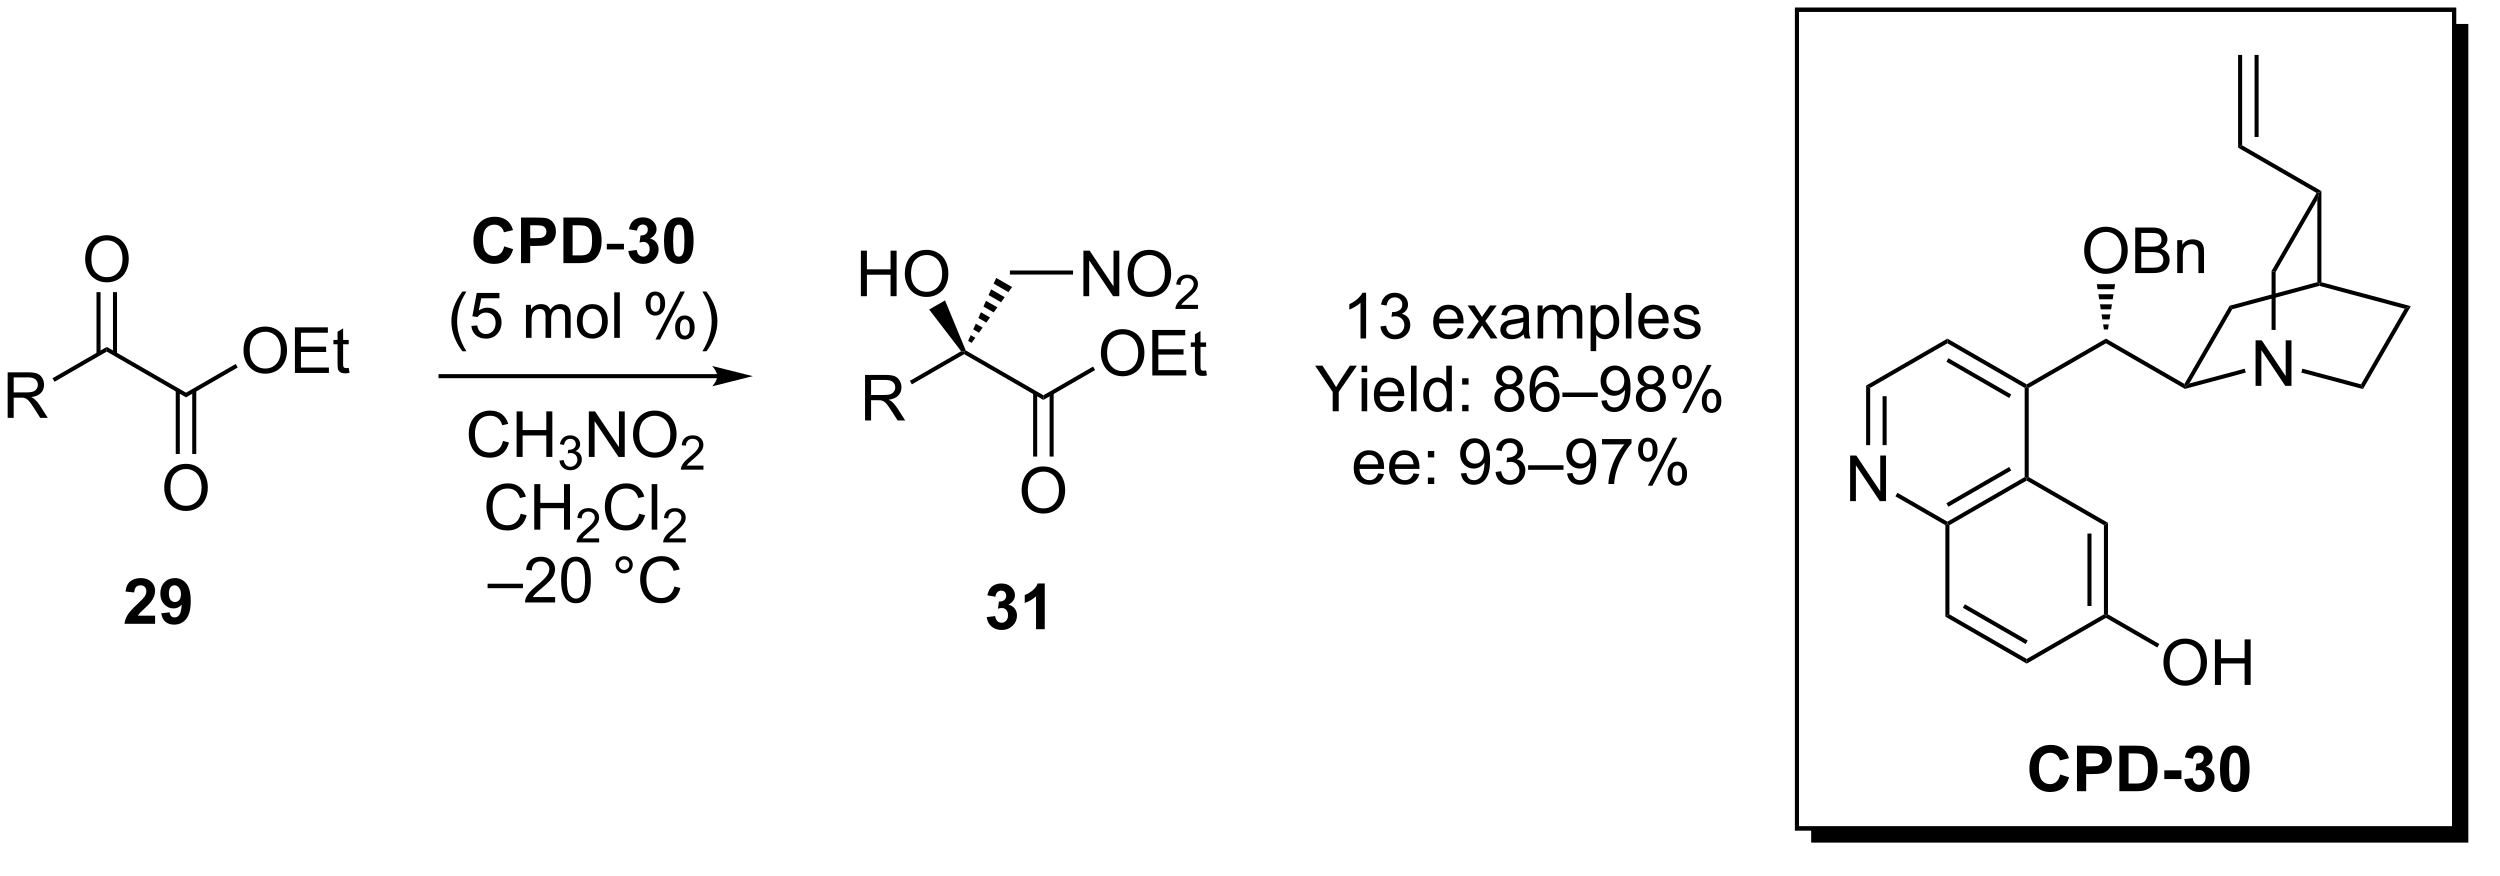 <?xml version="1.0" encoding="UTF-8"?>
<!DOCTYPE svg PUBLIC '-//W3C//DTD SVG 1.0//EN'
          'http://www.w3.org/TR/2001/REC-SVG-20010904/DTD/svg10.dtd'>
<svg stroke-dasharray="none" shape-rendering="auto" xmlns="http://www.w3.org/2000/svg" font-family="'Dialog'" text-rendering="auto" width="431" fill-opacity="1" color-interpolation="auto" color-rendering="auto" preserveAspectRatio="xMidYMid meet" font-size="12px" viewBox="0 0 431 151" fill="black" xmlns:xlink="http://www.w3.org/1999/xlink" stroke="black" image-rendering="auto" stroke-miterlimit="10" stroke-linecap="square" stroke-linejoin="miter" font-style="normal" stroke-width="1" height="151" stroke-dashoffset="0" font-weight="normal" stroke-opacity="1"
><!--Generated by the Batik Graphics2D SVG Generator--><defs id="genericDefs"
  /><g
  ><defs id="defs1"
    ><clipPath clipPathUnits="userSpaceOnUse" id="clipPath1"
      ><path d="M1.281 1.018 L324.095 1.018 L324.095 113.551 L1.281 113.551 L1.281 1.018 Z"
      /></clipPath
      ><clipPath clipPathUnits="userSpaceOnUse" id="clipPath2"
      ><path d="M23.198 8.261 L23.198 117.129 L336.944 117.129 L336.944 8.261 Z"
      /></clipPath
      ><clipPath clipPathUnits="userSpaceOnUse" id="clipPath3"
      ><path d="M23.198 8.261 L23.198 116.693 L336.064 116.693 L336.064 8.261 Z"
      /></clipPath
    ></defs
    ><g transform="scale(1.333,1.333) translate(-1.281,-1.018) matrix(1.029,0,0,1.029,-22.58,-7.479)"
    ><path d="M33.894 40.858 Q33.894 39.431 34.659 38.626 Q35.425 37.819 36.636 37.819 Q37.427 37.819 38.063 38.199 Q38.701 38.576 39.034 39.253 Q39.37 39.931 39.37 40.79 Q39.37 41.662 39.019 42.35 Q38.667 43.037 38.021 43.391 Q37.378 43.746 36.63 43.746 Q35.823 43.746 35.185 43.355 Q34.55 42.962 34.222 42.287 Q33.894 41.61 33.894 40.858 ZM34.675 40.868 Q34.675 41.904 35.23 42.501 Q35.787 43.094 36.628 43.094 Q37.482 43.094 38.034 42.493 Q38.589 41.891 38.589 40.787 Q38.589 40.087 38.352 39.566 Q38.115 39.045 37.659 38.759 Q37.206 38.469 36.638 38.469 Q35.834 38.469 35.253 39.024 Q34.675 39.576 34.675 40.868 Z" stroke="none" clip-path="url(#clipPath3)"
    /></g
    ><g transform="matrix(1.371,0,0,1.371,-31.815,-11.33)"
    ><path d="M35.34 45.002 L35.34 52.779 L35.85 52.779 L35.85 45.002 ZM37.411 45.002 L37.411 52.779 L37.921 52.779 L37.921 45.002 Z" stroke="none" clip-path="url(#clipPath3)"
    /></g
    ><g transform="matrix(1.371,0,0,1.371,-31.815,-11.33)"
    ><path d="M36.63 52.475 L36.63 51.886 L46.596 57.641 L46.596 58.23 Z" stroke="none" clip-path="url(#clipPath3)"
    /></g
    ><g transform="matrix(1.371,0,0,1.371,-31.815,-11.33)"
    ><path d="M43.859 69.63 Q43.859 68.203 44.625 67.399 Q45.39 66.591 46.601 66.591 Q47.393 66.591 48.028 66.972 Q48.666 67.349 49 68.026 Q49.336 68.703 49.336 69.563 Q49.336 70.435 48.984 71.123 Q48.633 71.81 47.987 72.164 Q47.343 72.518 46.596 72.518 Q45.789 72.518 45.151 72.128 Q44.515 71.734 44.187 71.06 Q43.859 70.383 43.859 69.63 ZM44.64 69.641 Q44.64 70.677 45.195 71.274 Q45.752 71.867 46.593 71.867 Q47.448 71.867 48 71.266 Q48.554 70.664 48.554 69.56 Q48.554 68.859 48.317 68.339 Q48.08 67.818 47.625 67.531 Q47.172 67.242 46.604 67.242 Q45.799 67.242 45.218 67.797 Q44.64 68.349 44.64 69.641 Z" stroke="none" clip-path="url(#clipPath3)"
    /></g
    ><g transform="matrix(1.371,0,0,1.371,-31.815,-11.33)"
    ><path d="M45.305 57.337 L45.305 65.351 L45.815 65.351 L45.815 57.337 ZM47.377 57.337 L47.377 65.351 L47.887 65.351 L47.887 57.337 Z" stroke="none" clip-path="url(#clipPath3)"
    /></g
    ><g transform="matrix(1.371,0,0,1.371,-31.815,-11.33)"
    ><path d="M53.825 52.367 Q53.825 50.94 54.59 50.135 Q55.356 49.328 56.567 49.328 Q57.358 49.328 57.994 49.708 Q58.632 50.085 58.965 50.763 Q59.301 51.44 59.301 52.299 Q59.301 53.171 58.95 53.859 Q58.598 54.546 57.952 54.901 Q57.309 55.255 56.562 55.255 Q55.754 55.255 55.116 54.864 Q54.481 54.471 54.153 53.796 Q53.825 53.119 53.825 52.367 ZM54.606 52.377 Q54.606 53.413 55.161 54.01 Q55.718 54.604 56.559 54.604 Q57.413 54.604 57.965 54.002 Q58.52 53.401 58.52 52.296 Q58.52 51.596 58.283 51.075 Q58.046 50.554 57.59 50.268 Q57.137 49.979 56.569 49.979 Q55.765 49.979 55.184 50.533 Q54.606 51.085 54.606 52.377 ZM60.292 55.156 L60.292 49.429 L64.433 49.429 L64.433 50.104 L61.05 50.104 L61.05 51.859 L64.219 51.859 L64.219 52.531 L61.05 52.531 L61.05 54.479 L64.566 54.479 L64.566 55.156 L60.292 55.156 ZM67.058 54.526 L67.159 55.148 Q66.862 55.21 66.628 55.21 Q66.245 55.21 66.034 55.091 Q65.823 54.968 65.737 54.77 Q65.651 54.572 65.651 53.94 L65.651 51.554 L65.136 51.554 L65.136 51.007 L65.651 51.007 L65.651 49.979 L66.352 49.557 L66.352 51.007 L67.058 51.007 L67.058 51.554 L66.352 51.554 L66.352 53.979 Q66.352 54.281 66.388 54.367 Q66.425 54.453 66.508 54.505 Q66.594 54.554 66.75 54.554 Q66.868 54.554 67.058 54.526 Z" stroke="none" clip-path="url(#clipPath3)"
    /></g
    ><g transform="matrix(1.371,0,0,1.371,-31.815,-11.33)"
    ><path d="M46.596 58.23 L46.596 57.641 L52.844 54.033 L53.099 54.475 Z" stroke="none" clip-path="url(#clipPath3)"
    /></g
    ><g transform="matrix(1.371,0,0,1.371,-31.815,-11.33)"
    ><path d="M24.17 60.81 L24.17 55.084 L26.709 55.084 Q27.475 55.084 27.873 55.237 Q28.272 55.391 28.509 55.782 Q28.748 56.172 28.748 56.646 Q28.748 57.256 28.352 57.675 Q27.959 58.092 27.134 58.203 Q27.436 58.349 27.592 58.49 Q27.923 58.795 28.22 59.25 L29.217 60.81 L28.264 60.81 L27.506 59.618 Q27.173 59.102 26.957 58.828 Q26.743 58.555 26.574 58.446 Q26.404 58.336 26.227 58.295 Q26.1 58.266 25.805 58.266 L24.928 58.266 L24.928 60.81 L24.17 60.81 ZM24.928 57.61 L26.555 57.61 Q27.076 57.61 27.368 57.503 Q27.662 57.396 27.813 57.159 Q27.967 56.922 27.967 56.646 Q27.967 56.24 27.67 55.98 Q27.376 55.717 26.74 55.717 L24.928 55.717 L24.928 57.61 Z" stroke="none" clip-path="url(#clipPath3)"
    /></g
    ><g transform="matrix(1.371,0,0,1.371,-31.815,-11.33)"
    ><path d="M36.63 51.886 L36.63 52.475 L30.061 56.269 L29.806 55.827 Z" stroke="none" clip-path="url(#clipPath3)"
    /></g
    ><g transform="matrix(1.371,0,0,1.371,-31.815,-11.33)"
    ><path d="M113.407 55.311 L78.605 55.311 L78.35 55.311 L78.35 55.821 L78.605 55.821 L113.407 55.821 L113.662 55.821 L113.662 55.311 L113.407 55.311 ZM117.871 55.566 L112.769 54.29 C112.769 54.29 113.407 55.008 113.407 55.566 C113.407 56.124 112.769 56.841 112.769 56.841 Z" stroke="none" clip-path="url(#clipPath3)"
    /></g
    ><g transform="matrix(1.371,0,0,1.371,-31.815,-11.33)"
    ><path d="M42.708 85.687 L42.708 86.708 L38.862 86.708 Q38.925 86.13 39.237 85.612 Q39.55 85.094 40.471 84.239 Q41.214 83.547 41.38 83.302 Q41.607 82.961 41.607 82.63 Q41.607 82.263 41.409 82.065 Q41.214 81.867 40.865 81.867 Q40.521 81.867 40.318 82.075 Q40.115 82.281 40.083 82.763 L38.99 82.653 Q39.089 81.747 39.604 81.354 Q40.12 80.958 40.893 80.958 Q41.74 80.958 42.224 81.416 Q42.708 81.872 42.708 82.552 Q42.708 82.937 42.57 83.289 Q42.432 83.638 42.13 84.021 Q41.932 84.273 41.411 84.75 Q40.893 85.226 40.753 85.383 Q40.615 85.539 40.529 85.687 L42.708 85.687 ZM43.475 85.383 L44.538 85.265 Q44.577 85.591 44.741 85.747 Q44.905 85.903 45.173 85.903 Q45.514 85.903 45.751 85.591 Q45.991 85.278 46.056 84.294 Q45.642 84.773 45.022 84.773 Q44.345 84.773 43.855 84.252 Q43.366 83.731 43.366 82.896 Q43.366 82.023 43.882 81.492 Q44.4 80.958 45.202 80.958 Q46.072 80.958 46.629 81.633 Q47.189 82.305 47.189 83.849 Q47.189 85.419 46.605 86.114 Q46.025 86.81 45.093 86.81 Q44.421 86.81 44.007 86.453 Q43.593 86.094 43.475 85.383 ZM45.96 82.984 Q45.96 82.453 45.715 82.161 Q45.47 81.867 45.15 81.867 Q44.845 81.867 44.645 82.109 Q44.444 82.349 44.444 82.896 Q44.444 83.45 44.663 83.711 Q44.882 83.969 45.21 83.969 Q45.525 83.969 45.741 83.719 Q45.96 83.469 45.96 82.984 Z" stroke="none" clip-path="url(#clipPath3)"
    /></g
    ><g transform="matrix(1.371,0,0,1.371,-31.815,-11.33)"
    ><path d="M86.609 39.242 L87.729 39.599 Q87.471 40.536 86.872 40.992 Q86.273 41.448 85.351 41.448 Q84.21 41.448 83.476 40.669 Q82.742 39.888 82.742 38.536 Q82.742 37.106 83.479 36.315 Q84.218 35.523 85.421 35.523 Q86.471 35.523 87.127 36.145 Q87.518 36.513 87.713 37.2 L86.57 37.474 Q86.468 37.028 86.145 36.77 Q85.822 36.513 85.361 36.513 Q84.726 36.513 84.328 36.971 Q83.932 37.427 83.932 38.45 Q83.932 39.536 84.322 39.997 Q84.713 40.458 85.338 40.458 Q85.799 40.458 86.13 40.166 Q86.463 39.872 86.609 39.242 ZM88.722 41.349 L88.722 35.622 L90.576 35.622 Q91.631 35.622 91.951 35.708 Q92.443 35.836 92.774 36.268 Q93.108 36.7 93.108 37.383 Q93.108 37.911 92.915 38.27 Q92.725 38.63 92.43 38.836 Q92.136 39.039 91.832 39.106 Q91.417 39.187 90.631 39.187 L89.878 39.187 L89.878 41.349 L88.722 41.349 ZM89.878 36.591 L89.878 38.216 L90.511 38.216 Q91.193 38.216 91.423 38.127 Q91.654 38.036 91.785 37.846 Q91.917 37.653 91.917 37.398 Q91.917 37.086 91.733 36.883 Q91.55 36.679 91.269 36.63 Q91.061 36.591 90.436 36.591 L89.878 36.591 ZM94.053 35.622 L96.167 35.622 Q96.881 35.622 97.256 35.731 Q97.761 35.88 98.121 36.26 Q98.48 36.638 98.667 37.187 Q98.855 37.734 98.855 38.539 Q98.855 39.247 98.678 39.758 Q98.464 40.383 98.066 40.77 Q97.764 41.062 97.253 41.226 Q96.871 41.349 96.23 41.349 L94.053 41.349 L94.053 35.622 ZM95.209 36.591 L95.209 40.383 L96.074 40.383 Q96.558 40.383 96.772 40.328 Q97.053 40.258 97.238 40.091 Q97.425 39.922 97.542 39.539 Q97.66 39.153 97.66 38.489 Q97.66 37.825 97.542 37.471 Q97.425 37.114 97.214 36.916 Q97.003 36.716 96.678 36.645 Q96.436 36.591 95.73 36.591 L95.209 36.591 Z" stroke="none" clip-path="url(#clipPath3)"
    /></g
    ><g transform="matrix(1.371,0,0,1.371,-31.815,-11.33)"
    ><path d="M99.507 39.63 L99.507 38.922 L101.666 38.922 L101.666 39.63 L99.507 39.63 Z" stroke="none" clip-path="url(#clipPath3)"
    /></g
    ><g transform="matrix(1.371,0,0,1.371,-31.815,-11.33)"
    ><path d="M102.218 39.828 L103.281 39.7 Q103.33 40.106 103.552 40.323 Q103.775 40.536 104.093 40.536 Q104.432 40.536 104.663 40.278 Q104.898 40.02 104.898 39.583 Q104.898 39.169 104.674 38.927 Q104.453 38.684 104.132 38.684 Q103.921 38.684 103.627 38.765 L103.749 37.872 Q104.195 37.883 104.429 37.679 Q104.663 37.474 104.663 37.133 Q104.663 36.843 104.492 36.672 Q104.32 36.5 104.033 36.5 Q103.752 36.5 103.552 36.695 Q103.354 36.89 103.312 37.265 L102.299 37.093 Q102.406 36.575 102.617 36.265 Q102.83 35.953 103.21 35.776 Q103.593 35.599 104.064 35.599 Q104.874 35.599 105.361 36.114 Q105.765 36.536 105.765 37.067 Q105.765 37.82 104.939 38.27 Q105.432 38.375 105.726 38.742 Q106.023 39.109 106.023 39.63 Q106.023 40.383 105.471 40.916 Q104.921 41.448 104.101 41.448 Q103.322 41.448 102.809 41 Q102.299 40.552 102.218 39.828 ZM108.561 35.599 Q109.394 35.599 109.863 36.192 Q110.42 36.895 110.42 38.523 Q110.42 40.148 109.858 40.859 Q109.394 41.448 108.561 41.448 Q107.725 41.448 107.212 40.804 Q106.701 40.161 106.701 38.513 Q106.701 36.895 107.264 36.184 Q107.73 35.599 108.561 35.599 ZM108.561 36.508 Q108.363 36.508 108.207 36.635 Q108.05 36.763 107.964 37.091 Q107.85 37.515 107.85 38.523 Q107.85 39.531 107.951 39.908 Q108.053 40.286 108.207 40.411 Q108.363 40.536 108.561 40.536 Q108.761 40.536 108.917 40.408 Q109.074 40.281 109.16 39.953 Q109.272 39.531 109.272 38.523 Q109.272 37.515 109.17 37.14 Q109.068 36.763 108.915 36.635 Q108.761 36.508 108.561 36.508 Z" stroke="none" clip-path="url(#clipPath3)"
    /></g
    ><g transform="matrix(1.371,0,0,1.371,-31.815,-11.33)"
    ><path d="M81.353 52.434 Q80.77 51.699 80.366 50.715 Q79.965 49.728 79.965 48.673 Q79.965 47.743 80.267 46.892 Q80.619 45.905 81.353 44.923 L81.856 44.923 Q81.384 45.736 81.231 46.084 Q80.994 46.624 80.856 47.209 Q80.689 47.939 80.689 48.678 Q80.689 50.556 81.856 52.434 L81.353 52.434 ZM82.478 49.249 L83.215 49.186 Q83.298 49.725 83.595 49.996 Q83.895 50.267 84.317 50.267 Q84.824 50.267 85.176 49.884 Q85.528 49.501 85.528 48.868 Q85.528 48.267 85.189 47.92 Q84.853 47.572 84.306 47.572 Q83.965 47.572 83.692 47.728 Q83.418 47.881 83.262 48.126 L82.603 48.04 L83.158 45.1 L86.004 45.1 L86.004 45.772 L83.72 45.772 L83.41 47.311 Q83.926 46.952 84.494 46.952 Q85.244 46.952 85.759 47.473 Q86.275 47.991 86.275 48.806 Q86.275 49.584 85.822 50.15 Q85.27 50.848 84.317 50.848 Q83.535 50.848 83.04 50.41 Q82.548 49.97 82.478 49.249 ZM89.345 50.749 L89.345 46.6 L89.973 46.6 L89.973 47.181 Q90.168 46.876 90.491 46.691 Q90.817 46.506 91.231 46.506 Q91.692 46.506 91.986 46.699 Q92.283 46.889 92.403 47.233 Q92.895 46.506 93.684 46.506 Q94.301 46.506 94.632 46.848 Q94.965 47.189 94.965 47.9 L94.965 50.749 L94.267 50.749 L94.267 48.134 Q94.267 47.712 94.197 47.527 Q94.129 47.342 93.949 47.23 Q93.77 47.116 93.528 47.116 Q93.09 47.116 92.801 47.407 Q92.512 47.697 92.512 48.337 L92.512 50.749 L91.809 50.749 L91.809 48.053 Q91.809 47.584 91.637 47.35 Q91.465 47.116 91.074 47.116 Q90.778 47.116 90.525 47.272 Q90.275 47.428 90.16 47.73 Q90.048 48.03 90.048 48.595 L90.048 50.749 L89.345 50.749 ZM95.746 48.673 Q95.746 47.522 96.387 46.967 Q96.923 46.506 97.692 46.506 Q98.548 46.506 99.09 47.066 Q99.634 47.626 99.634 48.616 Q99.634 49.415 99.392 49.876 Q99.153 50.334 98.694 50.59 Q98.236 50.842 97.692 50.842 Q96.822 50.842 96.283 50.285 Q95.746 49.725 95.746 48.673 ZM96.47 48.673 Q96.47 49.47 96.817 49.868 Q97.165 50.264 97.692 50.264 Q98.215 50.264 98.561 49.866 Q98.91 49.467 98.91 48.65 Q98.91 47.881 98.561 47.486 Q98.212 47.087 97.692 47.087 Q97.165 47.087 96.817 47.483 Q96.47 47.876 96.47 48.673 ZM100.443 50.749 L100.443 45.022 L101.146 45.022 L101.146 50.749 L100.443 50.749 ZM104.396 46.397 Q104.396 45.782 104.703 45.353 Q105.013 44.923 105.599 44.923 Q106.138 44.923 106.49 45.309 Q106.844 45.694 106.844 46.439 Q106.844 47.165 106.487 47.559 Q106.13 47.952 105.607 47.952 Q105.086 47.952 104.74 47.566 Q104.396 47.178 104.396 46.397 ZM105.617 45.407 Q105.357 45.407 105.182 45.634 Q105.008 45.861 105.008 46.467 Q105.008 47.017 105.182 47.243 Q105.359 47.467 105.617 47.467 Q105.883 47.467 106.057 47.241 Q106.232 47.014 106.232 46.413 Q106.232 45.858 106.055 45.634 Q105.88 45.407 105.617 45.407 ZM105.623 50.959 L108.755 44.923 L109.326 44.923 L106.203 50.959 L105.623 50.959 ZM108.099 49.405 Q108.099 48.788 108.406 48.361 Q108.716 47.931 109.305 47.931 Q109.844 47.931 110.198 48.316 Q110.552 48.702 110.552 49.447 Q110.552 50.173 110.193 50.566 Q109.836 50.959 109.31 50.959 Q108.789 50.959 108.443 50.572 Q108.099 50.181 108.099 49.405 ZM109.326 48.415 Q109.06 48.415 108.885 48.642 Q108.711 48.868 108.711 49.475 Q108.711 50.022 108.885 50.249 Q109.063 50.475 109.32 50.475 Q109.591 50.475 109.763 50.249 Q109.938 50.022 109.938 49.42 Q109.938 48.866 109.76 48.642 Q109.586 48.415 109.326 48.415 ZM112.033 52.434 L111.528 52.434 Q112.697 50.556 112.697 48.678 Q112.697 47.944 112.528 47.22 Q112.395 46.634 112.158 46.095 Q112.004 45.743 111.528 44.923 L112.033 44.923 Q112.767 45.905 113.119 46.892 Q113.418 47.743 113.418 48.673 Q113.418 49.728 113.014 50.715 Q112.611 51.699 112.033 52.434 Z" stroke="none" clip-path="url(#clipPath3)"
    /></g
    ><g transform="matrix(1.371,0,0,1.371,-31.815,-11.33)"
    ><path d="M86.453 63.713 L87.21 63.903 Q86.974 64.838 86.354 65.33 Q85.734 65.82 84.841 65.82 Q83.914 65.82 83.333 65.442 Q82.755 65.065 82.45 64.351 Q82.148 63.635 82.148 62.815 Q82.148 61.919 82.489 61.255 Q82.833 60.588 83.463 60.242 Q84.093 59.895 84.851 59.895 Q85.71 59.895 86.296 60.333 Q86.882 60.77 87.114 61.565 L86.367 61.739 Q86.169 61.114 85.789 60.83 Q85.411 60.544 84.835 60.544 Q84.177 60.544 83.731 60.861 Q83.289 61.177 83.109 61.711 Q82.929 62.244 82.929 62.809 Q82.929 63.541 83.143 64.085 Q83.356 64.63 83.804 64.901 Q84.255 65.169 84.778 65.169 Q85.414 65.169 85.854 64.802 Q86.296 64.434 86.453 63.713 ZM88.168 65.721 L88.168 59.994 L88.925 59.994 L88.925 62.346 L91.902 62.346 L91.902 59.994 L92.66 59.994 L92.66 65.721 L91.902 65.721 L91.902 63.02 L88.925 63.02 L88.925 65.721 L88.168 65.721 Z" stroke="none" clip-path="url(#clipPath3)"
    /></g
    ><g transform="matrix(1.371,0,0,1.371,-31.815,-11.33)"
    ><path d="M93.556 66.186 L94.084 66.116 Q94.175 66.565 94.392 66.762 Q94.611 66.96 94.925 66.96 Q95.296 66.96 95.552 66.702 Q95.81 66.444 95.81 66.063 Q95.81 65.7 95.572 65.465 Q95.335 65.229 94.968 65.229 Q94.82 65.229 94.597 65.288 L94.656 64.825 Q94.709 64.831 94.74 64.831 Q95.078 64.831 95.347 64.655 Q95.617 64.479 95.617 64.112 Q95.617 63.823 95.419 63.633 Q95.224 63.442 94.914 63.442 Q94.605 63.442 94.4 63.635 Q94.195 63.829 94.136 64.215 L93.609 64.122 Q93.707 63.59 94.048 63.299 Q94.392 63.008 94.902 63.008 Q95.254 63.008 95.548 63.159 Q95.845 63.309 96.002 63.571 Q96.158 63.831 96.158 64.124 Q96.158 64.403 96.007 64.631 Q95.859 64.86 95.566 64.995 Q95.947 65.083 96.158 65.36 Q96.369 65.635 96.369 66.051 Q96.369 66.614 95.959 67.006 Q95.548 67.397 94.921 67.397 Q94.357 67.397 93.982 67.061 Q93.609 66.723 93.556 66.186 Z" stroke="none" clip-path="url(#clipPath3)"
    /></g
    ><g transform="matrix(1.371,0,0,1.371,-31.815,-11.33)"
    ><path d="M97.251 65.721 L97.251 59.994 L98.029 59.994 L101.037 64.489 L101.037 59.994 L101.764 59.994 L101.764 65.721 L100.985 65.721 L97.977 61.221 L97.977 65.721 L97.251 65.721 ZM102.807 62.932 Q102.807 61.505 103.572 60.7 Q104.338 59.893 105.549 59.893 Q106.34 59.893 106.976 60.273 Q107.614 60.651 107.947 61.328 Q108.283 62.005 108.283 62.864 Q108.283 63.736 107.932 64.424 Q107.58 65.112 106.934 65.466 Q106.291 65.82 105.543 65.82 Q104.736 65.82 104.098 65.429 Q103.463 65.036 103.135 64.362 Q102.807 63.684 102.807 62.932 ZM103.588 62.942 Q103.588 63.979 104.142 64.575 Q104.7 65.169 105.541 65.169 Q106.395 65.169 106.947 64.567 Q107.502 63.966 107.502 62.861 Q107.502 62.161 107.265 61.64 Q107.028 61.119 106.572 60.833 Q106.119 60.544 105.551 60.544 Q104.747 60.544 104.166 61.099 Q103.588 61.651 103.588 62.942 Z" stroke="none" clip-path="url(#clipPath3)"
    /></g
    ><g transform="matrix(1.371,0,0,1.371,-31.815,-11.33)"
    ><path d="M111.663 66.813 L111.663 67.321 L108.823 67.321 Q108.817 67.129 108.885 66.954 Q108.993 66.665 109.231 66.383 Q109.471 66.102 109.922 65.733 Q110.622 65.159 110.868 64.823 Q111.114 64.487 111.114 64.188 Q111.114 63.876 110.889 63.661 Q110.667 63.444 110.305 63.444 Q109.924 63.444 109.696 63.672 Q109.467 63.901 109.465 64.305 L108.922 64.251 Q108.979 63.643 109.342 63.327 Q109.706 63.008 110.317 63.008 Q110.936 63.008 111.296 63.352 Q111.657 63.694 111.657 64.2 Q111.657 64.458 111.551 64.708 Q111.446 64.956 111.2 65.231 Q110.956 65.506 110.387 65.987 Q109.913 66.385 109.778 66.528 Q109.643 66.671 109.555 66.813 L111.663 66.813 Z" stroke="none" clip-path="url(#clipPath3)"
    /></g
    ><g transform="matrix(1.371,0,0,1.371,-31.815,-11.33)"
    ><path d="M88.675 72.863 L89.433 73.053 Q89.196 73.988 88.576 74.48 Q87.957 74.97 87.063 74.97 Q86.136 74.97 85.556 74.592 Q84.978 74.215 84.673 73.501 Q84.371 72.785 84.371 71.965 Q84.371 71.069 84.712 70.405 Q85.056 69.738 85.686 69.392 Q86.316 69.045 87.074 69.045 Q87.933 69.045 88.519 69.483 Q89.105 69.92 89.337 70.715 L88.59 70.889 Q88.392 70.264 88.011 69.98 Q87.634 69.694 87.058 69.694 Q86.399 69.694 85.954 70.011 Q85.511 70.327 85.332 70.861 Q85.152 71.394 85.152 71.959 Q85.152 72.691 85.365 73.236 Q85.579 73.78 86.027 74.051 Q86.478 74.319 87.001 74.319 Q87.636 74.319 88.076 73.952 Q88.519 73.584 88.675 72.863 ZM90.39 74.871 L90.39 69.144 L91.148 69.144 L91.148 71.496 L94.125 71.496 L94.125 69.144 L94.882 69.144 L94.882 74.871 L94.125 74.871 L94.125 72.17 L91.148 72.17 L91.148 74.871 L90.39 74.871 Z" stroke="none" clip-path="url(#clipPath3)"
    /></g
    ><g transform="matrix(1.371,0,0,1.371,-31.815,-11.33)"
    ><path d="M98.548 75.963 L98.548 76.471 L95.709 76.471 Q95.703 76.279 95.771 76.104 Q95.879 75.815 96.117 75.533 Q96.357 75.252 96.808 74.883 Q97.507 74.309 97.754 73.973 Q98 73.637 98 73.338 Q98 73.026 97.775 72.811 Q97.552 72.594 97.191 72.594 Q96.81 72.594 96.582 72.823 Q96.353 73.051 96.351 73.455 L95.808 73.401 Q95.865 72.793 96.228 72.477 Q96.591 72.158 97.203 72.158 Q97.822 72.158 98.181 72.502 Q98.543 72.844 98.543 73.35 Q98.543 73.608 98.437 73.858 Q98.332 74.106 98.085 74.381 Q97.841 74.656 97.273 75.137 Q96.798 75.535 96.664 75.678 Q96.529 75.82 96.441 75.963 L98.548 75.963 Z" stroke="none" clip-path="url(#clipPath3)"
    /></g
    ><g transform="matrix(1.371,0,0,1.371,-31.815,-11.33)"
    ><path d="M103.567 72.863 L104.325 73.053 Q104.088 73.988 103.468 74.48 Q102.848 74.97 101.955 74.97 Q101.028 74.97 100.447 74.592 Q99.869 74.215 99.564 73.501 Q99.262 72.785 99.262 71.965 Q99.262 71.069 99.603 70.405 Q99.947 69.738 100.577 69.392 Q101.208 69.045 101.966 69.045 Q102.825 69.045 103.411 69.483 Q103.997 69.92 104.228 70.715 L103.481 70.889 Q103.283 70.264 102.903 69.98 Q102.525 69.694 101.95 69.694 Q101.291 69.694 100.846 70.011 Q100.403 70.327 100.223 70.861 Q100.044 71.394 100.044 71.959 Q100.044 72.691 100.257 73.236 Q100.471 73.78 100.919 74.051 Q101.369 74.319 101.892 74.319 Q102.528 74.319 102.968 73.952 Q103.411 73.584 103.567 72.863 ZM105.154 74.871 L105.154 69.144 L105.857 69.144 L105.857 74.871 L105.154 74.871 Z" stroke="none" clip-path="url(#clipPath3)"
    /></g
    ><g transform="matrix(1.371,0,0,1.371,-31.815,-11.33)"
    ><path d="M109.44 75.963 L109.44 76.471 L106.6 76.471 Q106.594 76.279 106.663 76.104 Q106.77 75.815 107.008 75.533 Q107.249 75.252 107.7 74.883 Q108.399 74.309 108.645 73.973 Q108.891 73.637 108.891 73.338 Q108.891 73.026 108.666 72.811 Q108.444 72.594 108.083 72.594 Q107.702 72.594 107.473 72.823 Q107.245 73.051 107.243 73.455 L106.7 73.401 Q106.756 72.793 107.12 72.477 Q107.483 72.158 108.094 72.158 Q108.713 72.158 109.073 72.502 Q109.434 72.844 109.434 73.35 Q109.434 73.608 109.329 73.858 Q109.223 74.106 108.977 74.381 Q108.733 74.656 108.165 75.137 Q107.69 75.535 107.555 75.678 Q107.421 75.82 107.333 75.963 L109.44 75.963 Z" stroke="none" clip-path="url(#clipPath3)"
    /></g
    ><g transform="matrix(1.371,0,0,1.371,-31.815,-11.33)"
    ><path d="M84.518 82.232 L84.518 81.664 L88.969 81.664 L88.969 82.232 L84.518 82.232 ZM93.012 83.344 L93.012 84.021 L89.225 84.021 Q89.217 83.766 89.308 83.531 Q89.452 83.146 89.769 82.771 Q90.09 82.396 90.691 81.904 Q91.624 81.138 91.952 80.69 Q92.28 80.242 92.28 79.844 Q92.28 79.427 91.98 79.141 Q91.683 78.852 91.202 78.852 Q90.694 78.852 90.389 79.156 Q90.085 79.461 90.082 80 L89.358 79.927 Q89.433 79.117 89.918 78.695 Q90.402 78.271 91.217 78.271 Q92.043 78.271 92.522 78.729 Q93.004 79.185 93.004 79.859 Q93.004 80.203 92.863 80.537 Q92.723 80.867 92.394 81.234 Q92.069 81.602 91.311 82.242 Q90.678 82.773 90.499 82.964 Q90.319 83.154 90.202 83.344 L93.012 83.344 ZM93.766 81.195 Q93.766 80.18 93.974 79.563 Q94.182 78.943 94.594 78.607 Q95.008 78.271 95.633 78.271 Q96.094 78.271 96.44 78.456 Q96.789 78.641 97.016 78.992 Q97.242 79.341 97.37 79.844 Q97.5 80.344 97.5 81.195 Q97.5 82.203 97.292 82.823 Q97.086 83.443 96.672 83.781 Q96.26 84.12 95.633 84.12 Q94.805 84.12 94.331 83.523 Q93.766 82.81 93.766 81.195 ZM94.487 81.195 Q94.487 82.607 94.818 83.073 Q95.148 83.539 95.633 83.539 Q96.117 83.539 96.445 83.07 Q96.776 82.602 96.776 81.195 Q96.776 79.781 96.445 79.318 Q96.117 78.852 95.625 78.852 Q95.141 78.852 94.852 79.263 Q94.487 79.787 94.487 81.195 ZM100.604 79.279 Q100.604 78.828 100.922 78.513 Q101.242 78.195 101.687 78.195 Q102.141 78.195 102.456 78.513 Q102.773 78.828 102.773 79.279 Q102.773 79.727 102.453 80.047 Q102.135 80.365 101.687 80.365 Q101.242 80.365 100.922 80.049 Q100.604 79.732 100.604 79.279 ZM101.031 79.279 Q101.031 79.552 101.224 79.745 Q101.417 79.938 101.69 79.938 Q101.961 79.938 102.154 79.745 Q102.346 79.552 102.346 79.279 Q102.346 79.005 102.154 78.813 Q101.961 78.617 101.69 78.617 Q101.417 78.617 101.224 78.813 Q101.031 79.005 101.031 79.279 ZM108.007 82.013 L108.764 82.203 Q108.527 83.138 107.907 83.63 Q107.288 84.12 106.394 84.12 Q105.467 84.12 104.887 83.742 Q104.308 83.365 104.004 82.651 Q103.702 81.935 103.702 81.115 Q103.702 80.219 104.043 79.555 Q104.387 78.888 105.017 78.542 Q105.647 78.195 106.405 78.195 Q107.264 78.195 107.85 78.633 Q108.436 79.07 108.668 79.865 L107.921 80.039 Q107.723 79.414 107.342 79.13 Q106.965 78.844 106.389 78.844 Q105.73 78.844 105.285 79.162 Q104.842 79.477 104.663 80.01 Q104.483 80.544 104.483 81.109 Q104.483 81.841 104.697 82.385 Q104.91 82.93 105.358 83.201 Q105.808 83.469 106.332 83.469 Q106.967 83.469 107.407 83.102 Q107.85 82.734 108.007 82.013 Z" stroke="none" clip-path="url(#clipPath3)"
    /></g
    ><g transform="matrix(1.371,0,0,1.371,-31.815,-11.33)"
    ><path d="M131.459 45.508 L131.459 39.782 L132.217 39.782 L132.217 42.133 L135.193 42.133 L135.193 39.782 L135.951 39.782 L135.951 45.508 L135.193 45.508 L135.193 42.808 L132.217 42.808 L132.217 45.508 L131.459 45.508 ZM136.984 42.719 Q136.984 41.292 137.749 40.488 Q138.515 39.68 139.726 39.68 Q140.518 39.68 141.153 40.06 Q141.791 40.438 142.124 41.115 Q142.46 41.792 142.46 42.652 Q142.46 43.524 142.109 44.212 Q141.757 44.899 141.111 45.253 Q140.468 45.607 139.721 45.607 Q138.913 45.607 138.275 45.217 Q137.64 44.824 137.312 44.149 Q136.984 43.472 136.984 42.719 ZM137.765 42.73 Q137.765 43.766 138.32 44.363 Q138.877 44.956 139.718 44.956 Q140.572 44.956 141.124 44.355 Q141.679 43.753 141.679 42.649 Q141.679 41.949 141.442 41.428 Q141.205 40.907 140.749 40.62 Q140.296 40.331 139.728 40.331 Q138.924 40.331 138.343 40.886 Q137.765 41.438 137.765 42.73 Z" stroke="none" clip-path="url(#clipPath3)"
    /></g
    ><g transform="matrix(1.371,0,0,1.371,-31.815,-11.33)"
    ><path d="M140.047 47.188 L142.04 46.038 L144.643 52.326 L144.444 52.506 L144.066 52.429 Z" stroke="none" clip-path="url(#clipPath3)"
    /></g
    ><g transform="matrix(1.371,0,0,1.371,-31.815,-11.33)"
    ><path d="M144.444 52.8 L144.444 52.506 L144.643 52.326 L154.41 57.966 L154.41 58.555 Z" stroke="none" clip-path="url(#clipPath3)"
    /></g
    ><g transform="matrix(1.371,0,0,1.371,-31.815,-11.33)"
    ><path d="M151.673 69.955 Q151.673 68.528 152.438 67.724 Q153.204 66.916 154.415 66.916 Q155.206 66.916 155.842 67.296 Q156.48 67.674 156.813 68.351 Q157.149 69.028 157.149 69.888 Q157.149 70.76 156.798 71.448 Q156.446 72.135 155.8 72.489 Q155.157 72.843 154.41 72.843 Q153.602 72.843 152.964 72.453 Q152.329 72.059 152.001 71.385 Q151.673 70.708 151.673 69.955 ZM152.454 69.966 Q152.454 71.002 153.008 71.599 Q153.566 72.192 154.407 72.192 Q155.261 72.192 155.813 71.591 Q156.368 70.989 156.368 69.885 Q156.368 69.184 156.131 68.664 Q155.894 68.143 155.438 67.856 Q154.985 67.567 154.417 67.567 Q153.613 67.567 153.032 68.122 Q152.454 68.674 152.454 69.966 Z" stroke="none" clip-path="url(#clipPath3)"
    /></g
    ><g transform="matrix(1.371,0,0,1.371,-31.815,-11.33)"
    ><path d="M153.119 57.662 L153.119 65.676 L153.629 65.676 L153.629 57.662 ZM155.19 57.662 L155.19 65.676 L155.7 65.676 L155.7 57.662 Z" stroke="none" clip-path="url(#clipPath3)"
    /></g
    ><g transform="matrix(1.371,0,0,1.371,-31.815,-11.33)"
    ><path d="M161.638 52.692 Q161.638 51.265 162.404 50.46 Q163.169 49.653 164.38 49.653 Q165.172 49.653 165.807 50.033 Q166.445 50.41 166.779 51.087 Q167.115 51.765 167.115 52.624 Q167.115 53.496 166.763 54.184 Q166.411 54.871 165.766 55.225 Q165.122 55.58 164.375 55.58 Q163.568 55.58 162.93 55.189 Q162.294 54.796 161.966 54.121 Q161.638 53.444 161.638 52.692 ZM162.419 52.702 Q162.419 53.739 162.974 54.335 Q163.531 54.929 164.372 54.929 Q165.227 54.929 165.779 54.327 Q166.333 53.725 166.333 52.621 Q166.333 51.921 166.096 51.4 Q165.859 50.879 165.404 50.593 Q164.951 50.304 164.383 50.304 Q163.578 50.304 162.997 50.858 Q162.419 51.41 162.419 52.702 ZM168.106 55.481 L168.106 49.754 L172.246 49.754 L172.246 50.429 L168.863 50.429 L168.863 52.184 L172.032 52.184 L172.032 52.856 L168.863 52.856 L168.863 54.804 L172.379 54.804 L172.379 55.481 L168.106 55.481 ZM174.871 54.85 L174.973 55.473 Q174.676 55.535 174.441 55.535 Q174.059 55.535 173.848 55.416 Q173.637 55.293 173.551 55.095 Q173.465 54.897 173.465 54.265 L173.465 51.879 L172.949 51.879 L172.949 51.332 L173.465 51.332 L173.465 50.304 L174.165 49.882 L174.165 51.332 L174.871 51.332 L174.871 51.879 L174.165 51.879 L174.165 54.304 Q174.165 54.606 174.202 54.692 Q174.238 54.778 174.322 54.83 Q174.407 54.879 174.564 54.879 Q174.681 54.879 174.871 54.85 Z" stroke="none" clip-path="url(#clipPath3)"
    /></g
    ><g transform="matrix(1.371,0,0,1.371,-31.815,-11.33)"
    ><path d="M154.41 58.555 L154.41 57.966 L160.657 54.358 L160.912 54.8 Z" stroke="none" clip-path="url(#clipPath3)"
    /></g
    ><g transform="matrix(1.371,0,0,1.371,-31.815,-11.33)"
    ><path d="M131.984 61.135 L131.984 55.409 L134.523 55.409 Q135.288 55.409 135.687 55.562 Q136.085 55.716 136.322 56.107 Q136.562 56.497 136.562 56.971 Q136.562 57.581 136.166 58 Q135.773 58.416 134.947 58.529 Q135.249 58.674 135.405 58.815 Q135.736 59.12 136.033 59.575 L137.03 61.135 L136.077 61.135 L135.32 59.943 Q134.986 59.427 134.77 59.154 Q134.556 58.88 134.387 58.771 Q134.218 58.661 134.041 58.62 Q133.913 58.591 133.619 58.591 L132.741 58.591 L132.741 61.135 L131.984 61.135 ZM132.741 57.935 L134.369 57.935 Q134.89 57.935 135.181 57.828 Q135.476 57.721 135.627 57.484 Q135.78 57.247 135.78 56.971 Q135.78 56.565 135.484 56.305 Q135.189 56.041 134.554 56.041 L132.741 56.041 L132.741 57.935 Z" stroke="none" clip-path="url(#clipPath3)"
    /></g
    ><g transform="matrix(1.371,0,0,1.371,-31.815,-11.33)"
    ><path d="M144.066 52.429 L144.444 52.506 L144.444 52.8 L137.875 56.594 L137.619 56.152 Z" stroke="none" clip-path="url(#clipPath3)"
    /></g
    ><g transform="matrix(1.371,0,0,1.371,-31.815,-11.33)"
    ><path d="M147.285 85.864 L148.347 85.737 Q148.397 86.143 148.618 86.359 Q148.842 86.573 149.16 86.573 Q149.498 86.573 149.73 86.315 Q149.964 86.057 149.964 85.62 Q149.964 85.205 149.74 84.963 Q149.519 84.721 149.199 84.721 Q148.988 84.721 148.694 84.802 L148.816 83.909 Q149.261 83.919 149.496 83.716 Q149.73 83.51 149.73 83.169 Q149.73 82.88 149.558 82.708 Q149.386 82.536 149.1 82.536 Q148.819 82.536 148.618 82.731 Q148.42 82.927 148.379 83.302 L147.365 83.13 Q147.472 82.612 147.683 82.302 Q147.897 81.989 148.277 81.812 Q148.66 81.635 149.131 81.635 Q149.941 81.635 150.428 82.151 Q150.832 82.573 150.832 83.104 Q150.832 83.856 150.006 84.307 Q150.498 84.411 150.793 84.778 Q151.089 85.145 151.089 85.666 Q151.089 86.419 150.537 86.953 Q149.988 87.484 149.168 87.484 Q148.389 87.484 147.876 87.036 Q147.365 86.588 147.285 85.864 ZM154.58 87.385 L153.484 87.385 L153.484 83.247 Q152.882 83.81 152.065 84.08 L152.065 83.083 Q152.494 82.942 152.997 82.552 Q153.502 82.159 153.69 81.635 L154.58 81.635 L154.58 87.385 Z" stroke="none" clip-path="url(#clipPath3)"
    /></g
    ><g transform="matrix(1.371,0,0,1.371,-31.815,-11.33)"
    ><path d="M144.946 51.126 L145.267 50.406 L145.85 50.743 L145.387 51.381 ZM145.588 49.687 L145.909 48.967 L146.774 49.466 L146.312 50.105 ZM146.231 48.248 L146.552 47.528 L147.699 48.19 L147.237 48.828 ZM146.873 46.808 L147.194 46.089 L148.624 46.914 L148.161 47.552 ZM147.515 45.369 L147.837 44.65 L149.548 45.637 L149.086 46.275 ZM148.158 43.93 L148.479 43.21 L150.473 44.361 L150.011 44.999 Z" stroke="none" clip-path="url(#clipPath3)"
    /></g
    ><g transform="matrix(1.371,0,0,1.371,-31.815,-11.33)"
    ><path d="M159.442 45.508 L159.442 39.782 L160.221 39.782 L163.228 44.277 L163.228 39.782 L163.955 39.782 L163.955 45.508 L163.176 45.508 L160.168 41.008 L160.168 45.508 L159.442 45.508 ZM164.998 42.719 Q164.998 41.292 165.764 40.488 Q166.529 39.68 167.74 39.68 Q168.532 39.68 169.167 40.06 Q169.805 40.438 170.139 41.115 Q170.475 41.792 170.475 42.652 Q170.475 43.524 170.123 44.212 Q169.771 44.899 169.126 45.253 Q168.482 45.607 167.735 45.607 Q166.928 45.607 166.29 45.217 Q165.654 44.824 165.326 44.149 Q164.998 43.472 164.998 42.719 ZM165.779 42.73 Q165.779 43.766 166.334 44.363 Q166.891 44.956 167.732 44.956 Q168.587 44.956 169.139 44.355 Q169.693 43.753 169.693 42.649 Q169.693 41.949 169.456 41.428 Q169.219 40.907 168.764 40.62 Q168.31 40.331 167.743 40.331 Q166.938 40.331 166.357 40.886 Q165.779 41.438 165.779 42.73 Z" stroke="none" clip-path="url(#clipPath3)"
    /></g
    ><g transform="matrix(1.371,0,0,1.371,-31.815,-11.33)"
    ><path d="M173.854 46.601 L173.854 47.108 L171.014 47.108 Q171.008 46.917 171.077 46.741 Q171.184 46.452 171.422 46.171 Q171.663 45.89 172.114 45.52 Q172.813 44.946 173.059 44.61 Q173.305 44.274 173.305 43.976 Q173.305 43.663 173.081 43.448 Q172.858 43.231 172.497 43.231 Q172.116 43.231 171.887 43.46 Q171.659 43.688 171.657 44.093 L171.114 44.038 Q171.171 43.431 171.534 43.114 Q171.897 42.796 172.508 42.796 Q173.127 42.796 173.487 43.14 Q173.848 43.481 173.848 43.987 Q173.848 44.245 173.743 44.495 Q173.637 44.743 173.391 45.019 Q173.147 45.294 172.579 45.774 Q172.104 46.173 171.969 46.315 Q171.834 46.458 171.747 46.601 L173.854 46.601 Z" stroke="none" clip-path="url(#clipPath3)"
    /></g
    ><g transform="matrix(1.371,0,0,1.371,-31.815,-11.33)"
    ><path d="M150.198 42.788 L150.198 42.278 L158.138 42.278 L158.138 42.788 Z" stroke="none" clip-path="url(#clipPath3)"
    /></g
    ><g transform="matrix(1.371,0,0,1.371,-31.815,-11.33)"
    ><path d="M194.99 50.827 L194.287 50.827 L194.287 46.345 Q194.032 46.587 193.621 46.829 Q193.209 47.072 192.881 47.194 L192.881 46.514 Q193.47 46.236 193.91 45.842 Q194.352 45.447 194.537 45.077 L194.99 45.077 L194.99 50.827 ZM196.794 49.314 L197.497 49.22 Q197.619 49.819 197.908 50.082 Q198.2 50.345 198.619 50.345 Q199.114 50.345 199.455 50.001 Q199.799 49.657 199.799 49.15 Q199.799 48.665 199.481 48.353 Q199.166 48.038 198.677 48.038 Q198.479 48.038 198.182 48.116 L198.26 47.499 Q198.33 47.506 198.372 47.506 Q198.822 47.506 199.182 47.272 Q199.541 47.038 199.541 46.548 Q199.541 46.163 199.278 45.91 Q199.018 45.655 198.604 45.655 Q198.192 45.655 197.919 45.913 Q197.645 46.17 197.567 46.686 L196.864 46.561 Q196.994 45.853 197.45 45.465 Q197.908 45.077 198.588 45.077 Q199.057 45.077 199.45 45.277 Q199.846 45.478 200.054 45.827 Q200.262 46.173 200.262 46.564 Q200.262 46.936 200.062 47.241 Q199.864 47.545 199.473 47.725 Q199.981 47.842 200.262 48.212 Q200.544 48.579 200.544 49.134 Q200.544 49.884 199.997 50.407 Q199.45 50.928 198.614 50.928 Q197.862 50.928 197.362 50.48 Q196.864 50.03 196.794 49.314 ZM206.497 49.491 L207.223 49.579 Q207.052 50.217 206.585 50.569 Q206.122 50.92 205.4 50.92 Q204.489 50.92 203.955 50.361 Q203.424 49.798 203.424 48.788 Q203.424 47.741 203.963 47.163 Q204.502 46.584 205.362 46.584 Q206.192 46.584 206.718 47.152 Q207.247 47.717 207.247 48.743 Q207.247 48.806 207.244 48.931 L204.15 48.931 Q204.19 49.616 204.536 49.98 Q204.885 50.342 205.403 50.342 Q205.791 50.342 206.065 50.139 Q206.338 49.936 206.497 49.491 ZM204.19 48.353 L206.505 48.353 Q206.458 47.829 206.239 47.569 Q205.903 47.163 205.369 47.163 Q204.885 47.163 204.554 47.488 Q204.223 47.811 204.19 48.353 ZM207.639 50.827 L209.154 48.67 L207.751 46.678 L208.631 46.678 L209.266 47.65 Q209.446 47.928 209.555 48.116 Q209.727 47.858 209.873 47.657 L210.571 46.678 L211.412 46.678 L209.977 48.631 L211.522 50.827 L210.657 50.827 L209.805 49.538 L209.579 49.189 L208.49 50.827 L207.639 50.827 ZM214.813 50.314 Q214.423 50.647 214.061 50.785 Q213.701 50.92 213.287 50.92 Q212.602 50.92 212.235 50.587 Q211.868 50.251 211.868 49.733 Q211.868 49.428 212.006 49.176 Q212.147 48.923 212.371 48.772 Q212.595 48.618 212.876 48.54 Q213.084 48.486 213.501 48.436 Q214.352 48.334 214.756 48.194 Q214.759 48.048 214.759 48.009 Q214.759 47.579 214.561 47.405 Q214.29 47.165 213.759 47.165 Q213.264 47.165 213.027 47.34 Q212.79 47.514 212.678 47.954 L211.99 47.861 Q212.084 47.42 212.298 47.15 Q212.514 46.876 212.92 46.73 Q213.326 46.584 213.86 46.584 Q214.391 46.584 214.722 46.709 Q215.055 46.834 215.212 47.025 Q215.368 47.212 215.43 47.501 Q215.467 47.681 215.467 48.15 L215.467 49.087 Q215.467 50.069 215.511 50.329 Q215.555 50.587 215.688 50.827 L214.954 50.827 Q214.845 50.608 214.813 50.314 ZM214.756 48.743 Q214.373 48.9 213.608 49.009 Q213.173 49.072 212.993 49.15 Q212.813 49.228 212.714 49.379 Q212.618 49.53 212.618 49.712 Q212.618 49.993 212.832 50.181 Q213.045 50.368 213.454 50.368 Q213.86 50.368 214.175 50.191 Q214.493 50.014 214.641 49.704 Q214.756 49.467 214.756 49.001 L214.756 48.743 ZM216.557 50.827 L216.557 46.678 L217.184 46.678 L217.184 47.259 Q217.38 46.954 217.703 46.769 Q218.028 46.584 218.442 46.584 Q218.903 46.584 219.197 46.777 Q219.494 46.967 219.614 47.311 Q220.106 46.584 220.895 46.584 Q221.512 46.584 221.843 46.926 Q222.177 47.267 222.177 47.978 L222.177 50.827 L221.479 50.827 L221.479 48.212 Q221.479 47.79 221.408 47.605 Q221.341 47.42 221.161 47.309 Q220.981 47.194 220.739 47.194 Q220.302 47.194 220.012 47.486 Q219.723 47.775 219.723 48.415 L219.723 50.827 L219.02 50.827 L219.02 48.131 Q219.02 47.663 218.848 47.428 Q218.677 47.194 218.286 47.194 Q217.989 47.194 217.737 47.35 Q217.487 47.506 217.372 47.809 Q217.26 48.108 217.26 48.673 L217.26 50.827 L216.557 50.827 ZM223.221 52.418 L223.221 46.678 L223.862 46.678 L223.862 47.217 Q224.088 46.9 224.372 46.743 Q224.658 46.584 225.065 46.584 Q225.596 46.584 226.002 46.858 Q226.408 47.131 226.614 47.629 Q226.822 48.126 226.822 48.72 Q226.822 49.358 226.593 49.868 Q226.364 50.376 225.929 50.65 Q225.494 50.92 225.012 50.92 Q224.661 50.92 224.382 50.772 Q224.104 50.624 223.924 50.397 L223.924 52.418 L223.221 52.418 ZM223.856 48.775 Q223.856 49.577 224.179 49.959 Q224.505 50.342 224.966 50.342 Q225.434 50.342 225.768 49.947 Q226.104 49.548 226.104 48.717 Q226.104 47.923 225.775 47.53 Q225.45 47.134 224.997 47.134 Q224.549 47.134 224.203 47.556 Q223.856 47.975 223.856 48.775 ZM227.654 50.827 L227.654 45.1 L228.358 45.1 L228.358 50.827 L227.654 50.827 ZM232.286 49.491 L233.012 49.579 Q232.841 50.217 232.375 50.569 Q231.911 50.92 231.19 50.92 Q230.278 50.92 229.744 50.361 Q229.213 49.798 229.213 48.788 Q229.213 47.741 229.752 47.163 Q230.291 46.584 231.15 46.584 Q231.981 46.584 232.507 47.152 Q233.036 47.717 233.036 48.743 Q233.036 48.806 233.033 48.931 L229.94 48.931 Q229.979 49.616 230.325 49.98 Q230.674 50.342 231.192 50.342 Q231.58 50.342 231.854 50.139 Q232.127 49.936 232.286 49.491 ZM229.979 48.353 L232.294 48.353 Q232.247 47.829 232.028 47.569 Q231.692 47.163 231.158 47.163 Q230.674 47.163 230.343 47.488 Q230.012 47.811 229.979 48.353 ZM233.615 49.587 L234.311 49.478 Q234.368 49.897 234.636 50.121 Q234.904 50.342 235.384 50.342 Q235.868 50.342 236.102 50.144 Q236.337 49.947 236.337 49.681 Q236.337 49.444 236.131 49.306 Q235.985 49.212 235.412 49.069 Q234.639 48.874 234.339 48.73 Q234.04 48.587 233.886 48.337 Q233.733 48.084 233.733 47.78 Q233.733 47.501 233.858 47.267 Q233.985 47.03 234.204 46.874 Q234.368 46.751 234.652 46.668 Q234.936 46.584 235.259 46.584 Q235.748 46.584 236.115 46.725 Q236.485 46.866 236.66 47.105 Q236.837 47.345 236.904 47.749 L236.217 47.842 Q236.17 47.522 235.944 47.342 Q235.72 47.163 235.311 47.163 Q234.826 47.163 234.618 47.324 Q234.412 47.483 234.412 47.697 Q234.412 47.834 234.498 47.944 Q234.584 48.056 234.766 48.131 Q234.873 48.17 235.389 48.311 Q236.134 48.509 236.428 48.637 Q236.725 48.764 236.891 49.006 Q237.061 49.249 237.061 49.608 Q237.061 49.959 236.855 50.269 Q236.649 50.579 236.261 50.751 Q235.876 50.92 235.389 50.92 Q234.579 50.92 234.154 50.584 Q233.733 50.249 233.615 49.587 Z" stroke="none" clip-path="url(#clipPath3)"
    /></g
    ><g transform="matrix(1.371,0,0,1.371,-31.815,-11.33)"
    ><path d="M190.789 59.977 L190.789 57.55 L188.581 54.25 L189.503 54.25 L190.633 55.977 Q190.945 56.461 191.214 56.945 Q191.471 56.495 191.839 55.932 L192.948 54.25 L193.831 54.25 L191.547 57.55 L191.547 59.977 L190.789 59.977 ZM194.425 55.057 L194.425 54.25 L195.128 54.25 L195.128 55.057 L194.425 55.057 ZM194.425 59.977 L194.425 55.828 L195.128 55.828 L195.128 59.977 L194.425 59.977 ZM199.038 58.641 L199.764 58.729 Q199.593 59.367 199.126 59.719 Q198.663 60.07 197.941 60.07 Q197.03 60.07 196.496 59.511 Q195.965 58.948 195.965 57.938 Q195.965 56.891 196.504 56.313 Q197.043 55.734 197.903 55.734 Q198.733 55.734 199.259 56.302 Q199.788 56.867 199.788 57.893 Q199.788 57.956 199.785 58.081 L196.691 58.081 Q196.731 58.766 197.077 59.13 Q197.426 59.492 197.944 59.492 Q198.332 59.492 198.606 59.289 Q198.879 59.086 199.038 58.641 ZM196.731 57.503 L199.046 57.503 Q198.999 56.979 198.78 56.719 Q198.444 56.313 197.91 56.313 Q197.426 56.313 197.095 56.638 Q196.764 56.961 196.731 57.503 ZM200.633 59.977 L200.633 54.25 L201.336 54.25 L201.336 59.977 L200.633 59.977 ZM205.116 59.977 L205.116 59.453 Q204.723 60.07 203.957 60.07 Q203.46 60.07 203.043 59.797 Q202.629 59.524 202.4 59.034 Q202.171 58.542 202.171 57.906 Q202.171 57.284 202.376 56.779 Q202.585 56.274 202.999 56.005 Q203.413 55.734 203.926 55.734 Q204.301 55.734 204.593 55.893 Q204.887 56.05 205.069 56.305 L205.069 54.25 L205.77 54.25 L205.77 59.977 L205.116 59.977 ZM202.895 57.906 Q202.895 58.703 203.231 59.099 Q203.566 59.492 204.022 59.492 Q204.483 59.492 204.806 59.115 Q205.129 58.737 205.129 57.964 Q205.129 57.112 204.801 56.714 Q204.473 56.315 203.991 56.315 Q203.522 56.315 203.207 56.698 Q202.895 57.081 202.895 57.906 ZM207.07 56.628 L207.07 55.828 L207.87 55.828 L207.87 56.628 L207.07 56.628 ZM207.07 59.977 L207.07 59.175 L207.87 59.175 L207.87 59.977 L207.07 59.977 ZM212.206 56.87 Q211.768 56.711 211.557 56.414 Q211.346 56.117 211.346 55.703 Q211.346 55.078 211.794 54.654 Q212.245 54.227 212.992 54.227 Q213.742 54.227 214.198 54.662 Q214.656 55.096 214.656 55.721 Q214.656 56.12 214.445 56.417 Q214.237 56.711 213.813 56.87 Q214.339 57.042 214.615 57.425 Q214.891 57.807 214.891 58.339 Q214.891 59.073 214.37 59.576 Q213.852 60.076 213.003 60.076 Q212.156 60.076 211.636 59.573 Q211.117 59.07 211.117 58.32 Q211.117 57.761 211.399 57.386 Q211.682 57.008 212.206 56.87 ZM212.065 55.68 Q212.065 56.086 212.326 56.344 Q212.589 56.602 213.008 56.602 Q213.414 56.602 213.672 56.346 Q213.932 56.089 213.932 55.719 Q213.932 55.331 213.664 55.068 Q213.399 54.805 213 54.805 Q212.596 54.805 212.331 55.063 Q212.065 55.32 212.065 55.68 ZM211.839 58.323 Q211.839 58.625 211.982 58.906 Q212.125 59.188 212.406 59.341 Q212.688 59.495 213.011 59.495 Q213.516 59.495 213.844 59.172 Q214.172 58.846 214.172 58.346 Q214.172 57.839 213.833 57.508 Q213.495 57.175 212.987 57.175 Q212.492 57.175 212.164 57.503 Q211.839 57.831 211.839 58.323 ZM219.223 55.651 L218.522 55.706 Q218.429 55.292 218.257 55.104 Q217.973 54.805 217.554 54.805 Q217.218 54.805 216.965 54.992 Q216.632 55.234 216.439 55.701 Q216.249 56.164 216.241 57.024 Q216.496 56.636 216.863 56.448 Q217.231 56.261 217.632 56.261 Q218.335 56.261 218.829 56.779 Q219.324 57.297 219.324 58.117 Q219.324 58.656 219.09 59.12 Q218.858 59.581 218.452 59.828 Q218.046 60.076 217.53 60.076 Q216.653 60.076 216.098 59.43 Q215.543 58.781 215.543 57.297 Q215.543 55.636 216.155 54.883 Q216.691 54.227 217.598 54.227 Q218.272 54.227 218.704 54.607 Q219.137 54.984 219.223 55.651 ZM216.35 58.12 Q216.35 58.484 216.504 58.818 Q216.66 59.149 216.936 59.323 Q217.215 59.495 217.52 59.495 Q217.965 59.495 218.285 59.136 Q218.606 58.776 218.606 58.159 Q218.606 57.565 218.288 57.224 Q217.973 56.883 217.491 56.883 Q217.014 56.883 216.681 57.224 Q216.35 57.565 216.35 58.12 ZM219.675 58.188 L219.675 57.62 L224.125 57.62 L224.125 58.188 L219.675 58.188 ZM224.577 58.651 L225.254 58.589 Q225.34 59.065 225.582 59.281 Q225.824 59.495 226.202 59.495 Q226.528 59.495 226.77 59.346 Q227.014 59.198 227.171 58.951 Q227.327 58.703 227.431 58.281 Q227.538 57.859 227.538 57.422 Q227.538 57.375 227.535 57.281 Q227.324 57.617 226.957 57.826 Q226.593 58.034 226.168 58.034 Q225.457 58.034 224.965 57.518 Q224.473 57.003 224.473 56.159 Q224.473 55.289 224.986 54.758 Q225.499 54.227 226.272 54.227 Q226.832 54.227 227.293 54.529 Q227.757 54.828 227.996 55.386 Q228.238 55.94 228.238 56.995 Q228.238 58.094 227.999 58.745 Q227.762 59.393 227.291 59.734 Q226.819 60.076 226.186 60.076 Q225.514 60.076 225.087 59.703 Q224.663 59.328 224.577 58.651 ZM227.457 56.125 Q227.457 55.518 227.134 55.164 Q226.811 54.807 226.358 54.807 Q225.889 54.807 225.541 55.19 Q225.194 55.573 225.194 56.182 Q225.194 56.729 225.525 57.073 Q225.856 57.414 226.34 57.414 Q226.827 57.414 227.142 57.073 Q227.457 56.729 227.457 56.125 ZM230.003 56.87 Q229.565 56.711 229.354 56.414 Q229.143 56.117 229.143 55.703 Q229.143 55.078 229.591 54.654 Q230.042 54.227 230.789 54.227 Q231.539 54.227 231.995 54.662 Q232.453 55.096 232.453 55.721 Q232.453 56.12 232.242 56.417 Q232.034 56.711 231.609 56.87 Q232.136 57.042 232.412 57.425 Q232.688 57.807 232.688 58.339 Q232.688 59.073 232.167 59.576 Q231.649 60.076 230.8 60.076 Q229.953 60.076 229.432 59.573 Q228.914 59.07 228.914 58.32 Q228.914 57.761 229.195 57.386 Q229.479 57.008 230.003 56.87 ZM229.862 55.68 Q229.862 56.086 230.123 56.344 Q230.386 56.602 230.805 56.602 Q231.211 56.602 231.469 56.346 Q231.729 56.089 231.729 55.719 Q231.729 55.331 231.461 55.068 Q231.195 54.805 230.797 54.805 Q230.393 54.805 230.128 55.063 Q229.862 55.32 229.862 55.68 ZM229.636 58.323 Q229.636 58.625 229.779 58.906 Q229.922 59.188 230.203 59.341 Q230.484 59.495 230.807 59.495 Q231.313 59.495 231.641 59.172 Q231.969 58.846 231.969 58.346 Q231.969 57.839 231.63 57.508 Q231.292 57.175 230.784 57.175 Q230.289 57.175 229.961 57.503 Q229.636 57.831 229.636 58.323 ZM233.504 55.625 Q233.504 55.011 233.811 54.581 Q234.121 54.151 234.707 54.151 Q235.246 54.151 235.598 54.537 Q235.952 54.922 235.952 55.667 Q235.952 56.393 235.595 56.787 Q235.238 57.18 234.715 57.18 Q234.194 57.18 233.848 56.794 Q233.504 56.406 233.504 55.625 ZM234.725 54.636 Q234.465 54.636 234.291 54.862 Q234.116 55.089 234.116 55.695 Q234.116 56.245 234.291 56.471 Q234.468 56.695 234.725 56.695 Q234.991 56.695 235.166 56.469 Q235.34 56.242 235.34 55.641 Q235.34 55.086 235.163 54.862 Q234.988 54.636 234.725 54.636 ZM234.731 60.188 L237.863 54.151 L238.434 54.151 L235.311 60.188 L234.731 60.188 ZM237.207 58.633 Q237.207 58.016 237.514 57.589 Q237.824 57.159 238.413 57.159 Q238.952 57.159 239.306 57.544 Q239.66 57.93 239.66 58.675 Q239.66 59.401 239.301 59.794 Q238.944 60.188 238.418 60.188 Q237.897 60.188 237.551 59.8 Q237.207 59.409 237.207 58.633 ZM238.434 57.643 Q238.168 57.643 237.994 57.87 Q237.819 58.096 237.819 58.703 Q237.819 59.25 237.994 59.477 Q238.171 59.703 238.429 59.703 Q238.699 59.703 238.871 59.477 Q239.046 59.25 239.046 58.649 Q239.046 58.094 238.869 57.87 Q238.694 57.643 238.434 57.643 Z" stroke="none" clip-path="url(#clipPath3)"
    /></g
    ><g transform="matrix(1.371,0,0,1.371,-31.815,-11.33)"
    ><path d="M196.503 67.791 L197.229 67.879 Q197.057 68.517 196.591 68.869 Q196.128 69.221 195.406 69.221 Q194.495 69.221 193.961 68.661 Q193.43 68.098 193.43 67.088 Q193.43 66.041 193.969 65.463 Q194.508 64.885 195.367 64.885 Q196.198 64.885 196.724 65.452 Q197.253 66.017 197.253 67.043 Q197.253 67.106 197.25 67.231 L194.156 67.231 Q194.195 67.916 194.542 68.28 Q194.891 68.642 195.409 68.642 Q195.797 68.642 196.07 68.439 Q196.344 68.236 196.503 67.791 ZM194.195 66.653 L196.511 66.653 Q196.464 66.129 196.245 65.869 Q195.909 65.463 195.375 65.463 Q194.891 65.463 194.56 65.788 Q194.229 66.111 194.195 66.653 ZM200.952 67.791 L201.679 67.879 Q201.507 68.517 201.041 68.869 Q200.577 69.221 199.856 69.221 Q198.944 69.221 198.41 68.661 Q197.879 68.098 197.879 67.088 Q197.879 66.041 198.418 65.463 Q198.957 64.885 199.816 64.885 Q200.647 64.885 201.173 65.452 Q201.702 66.017 201.702 67.043 Q201.702 67.106 201.699 67.231 L198.606 67.231 Q198.645 67.916 198.991 68.28 Q199.34 68.642 199.858 68.642 Q200.246 68.642 200.52 68.439 Q200.793 68.236 200.952 67.791 ZM198.645 66.653 L200.96 66.653 Q200.913 66.129 200.694 65.869 Q200.358 65.463 199.824 65.463 Q199.34 65.463 199.009 65.788 Q198.679 66.111 198.645 66.653 ZM202.758 65.778 L202.758 64.978 L203.557 64.978 L203.557 65.778 L202.758 65.778 ZM202.758 69.127 L202.758 68.325 L203.557 68.325 L203.557 69.127 L202.758 69.127 ZM206.917 67.801 L207.594 67.739 Q207.68 68.215 207.922 68.431 Q208.164 68.645 208.542 68.645 Q208.867 68.645 209.109 68.496 Q209.354 68.348 209.511 68.101 Q209.667 67.853 209.771 67.431 Q209.878 67.01 209.878 66.572 Q209.878 66.525 209.875 66.431 Q209.664 66.767 209.297 66.976 Q208.932 67.184 208.508 67.184 Q207.797 67.184 207.305 66.668 Q206.813 66.153 206.813 65.309 Q206.813 64.439 207.326 63.908 Q207.839 63.377 208.612 63.377 Q209.172 63.377 209.633 63.679 Q210.096 63.978 210.336 64.536 Q210.578 65.09 210.578 66.145 Q210.578 67.244 210.339 67.895 Q210.102 68.543 209.63 68.885 Q209.159 69.226 208.526 69.226 Q207.854 69.226 207.427 68.853 Q207.003 68.478 206.917 67.801 ZM209.797 65.275 Q209.797 64.668 209.474 64.314 Q209.151 63.957 208.698 63.957 Q208.229 63.957 207.88 64.34 Q207.534 64.723 207.534 65.332 Q207.534 65.879 207.865 66.223 Q208.195 66.564 208.68 66.564 Q209.167 66.564 209.482 66.223 Q209.797 65.879 209.797 65.275 ZM211.264 67.614 L211.968 67.52 Q212.09 68.119 212.379 68.382 Q212.671 68.645 213.09 68.645 Q213.585 68.645 213.926 68.301 Q214.27 67.957 214.27 67.45 Q214.27 66.965 213.952 66.653 Q213.637 66.338 213.147 66.338 Q212.949 66.338 212.652 66.416 L212.731 65.799 Q212.801 65.806 212.843 65.806 Q213.293 65.806 213.652 65.572 Q214.012 65.338 214.012 64.848 Q214.012 64.463 213.749 64.21 Q213.488 63.955 213.074 63.955 Q212.663 63.955 212.389 64.213 Q212.116 64.471 212.038 64.986 L211.335 64.861 Q211.465 64.153 211.921 63.765 Q212.379 63.377 213.059 63.377 Q213.527 63.377 213.921 63.577 Q214.316 63.778 214.525 64.127 Q214.733 64.473 214.733 64.864 Q214.733 65.236 214.533 65.541 Q214.335 65.846 213.944 66.025 Q214.452 66.142 214.733 66.512 Q215.014 66.879 215.014 67.434 Q215.014 68.184 214.468 68.707 Q213.921 69.228 213.085 69.228 Q212.332 69.228 211.832 68.78 Q211.335 68.33 211.264 67.614 ZM215.362 67.338 L215.362 66.77 L219.813 66.77 L219.813 67.338 L215.362 67.338 ZM220.264 67.801 L220.941 67.739 Q221.027 68.215 221.27 68.431 Q221.512 68.645 221.889 68.645 Q222.215 68.645 222.457 68.496 Q222.702 68.348 222.858 68.101 Q223.014 67.853 223.119 67.431 Q223.225 67.01 223.225 66.572 Q223.225 66.525 223.223 66.431 Q223.012 66.767 222.645 66.976 Q222.28 67.184 221.856 67.184 Q221.145 67.184 220.652 66.668 Q220.16 66.153 220.16 65.309 Q220.16 64.439 220.673 63.908 Q221.186 63.377 221.96 63.377 Q222.52 63.377 222.981 63.679 Q223.444 63.978 223.684 64.536 Q223.926 65.09 223.926 66.145 Q223.926 67.244 223.686 67.895 Q223.449 68.543 222.978 68.885 Q222.507 69.226 221.874 69.226 Q221.202 69.226 220.775 68.853 Q220.35 68.478 220.264 67.801 ZM223.145 65.275 Q223.145 64.668 222.822 64.314 Q222.499 63.957 222.046 63.957 Q221.577 63.957 221.228 64.34 Q220.882 64.723 220.882 65.332 Q220.882 65.879 221.212 66.223 Q221.543 66.564 222.027 66.564 Q222.514 66.564 222.829 66.223 Q223.145 65.879 223.145 65.275 ZM224.656 64.15 L224.656 63.473 L228.362 63.473 L228.362 64.02 Q227.815 64.603 227.279 65.569 Q226.742 66.533 226.448 67.551 Q226.237 68.27 226.18 69.127 L225.456 69.127 Q225.469 68.45 225.721 67.494 Q225.977 66.536 226.451 65.647 Q226.925 64.76 227.461 64.15 L224.656 64.15 ZM229.191 64.775 Q229.191 64.161 229.499 63.731 Q229.809 63.301 230.395 63.301 Q230.934 63.301 231.285 63.687 Q231.639 64.072 231.639 64.817 Q231.639 65.543 231.283 65.937 Q230.926 66.33 230.402 66.33 Q229.882 66.33 229.535 65.944 Q229.191 65.556 229.191 64.775 ZM230.413 63.786 Q230.152 63.786 229.978 64.012 Q229.804 64.239 229.804 64.846 Q229.804 65.395 229.978 65.621 Q230.155 65.846 230.413 65.846 Q230.679 65.846 230.853 65.619 Q231.027 65.392 231.027 64.791 Q231.027 64.236 230.85 64.012 Q230.676 63.786 230.413 63.786 ZM230.418 69.338 L233.551 63.301 L234.121 63.301 L230.999 69.338 L230.418 69.338 ZM232.895 67.783 Q232.895 67.166 233.202 66.739 Q233.512 66.309 234.1 66.309 Q234.639 66.309 234.994 66.694 Q235.348 67.08 235.348 67.825 Q235.348 68.551 234.988 68.944 Q234.632 69.338 234.106 69.338 Q233.585 69.338 233.238 68.95 Q232.895 68.559 232.895 67.783 ZM234.121 66.793 Q233.856 66.793 233.681 67.02 Q233.507 67.246 233.507 67.853 Q233.507 68.4 233.681 68.627 Q233.858 68.853 234.116 68.853 Q234.387 68.853 234.559 68.627 Q234.733 68.4 234.733 67.799 Q234.733 67.244 234.556 67.02 Q234.382 66.793 234.121 66.793 Z" stroke="none" clip-path="url(#clipPath3)"
    /></g
    ><g transform="matrix(1.371,0,0,1.371,-31.815,-11.33)"
    ><path d="M306.84 56.789 L306.84 51.062 L307.619 51.062 L310.627 55.557 L310.627 51.062 L311.353 51.062 L311.353 56.789 L310.575 56.789 L307.567 52.289 L307.567 56.789 L306.84 56.789 Z" stroke="none" clip-path="url(#clipPath3)"
    /></g
    ><g transform="matrix(1.371,0,0,1.371,-31.815,-11.33)"
    ><path d="M297.953 57.166 L297.989 56.893 L298.518 56.487 L305.47 54.624 L305.602 55.117 Z" stroke="none" clip-path="url(#clipPath3)"
    /></g
    ><g transform="matrix(1.371,0,0,1.371,-31.815,-11.33)"
    ><path d="M312.594 55.113 L312.726 54.62 L320.099 56.596 L320.345 57.19 Z" stroke="none" clip-path="url(#clipPath3)"
    /></g
    ><g transform="matrix(1.371,0,0,1.371,-31.815,-11.33)"
    ><path d="M298.518 56.487 L297.989 56.893 L297.896 56.544 L303.576 46.708 L303.912 47.146 Z" stroke="none" clip-path="url(#clipPath3)"
    /></g
    ><g transform="matrix(1.371,0,0,1.371,-31.815,-11.33)"
    ><path d="M320.345 57.19 L320.099 56.596 L325.59 47.087 L326.364 46.767 Z" stroke="none" clip-path="url(#clipPath3)"
    /></g
    ><g transform="matrix(1.371,0,0,1.371,-31.815,-11.33)"
    ><path d="M303.912 47.146 L303.576 46.708 L314.605 43.753 L314.86 43.948 L314.86 44.212 Z" stroke="none" clip-path="url(#clipPath3)"
    /></g
    ><g transform="matrix(1.371,0,0,1.371,-31.815,-11.33)"
    ><path d="M314.86 44.212 L314.86 43.948 L315.115 43.753 L326.364 46.767 L325.59 47.087 Z" stroke="none" clip-path="url(#clipPath3)"
    /></g
    ><g transform="matrix(1.371,0,0,1.371,-31.815,-11.33)"
    ><path d="M309.361 49.751 L308.851 49.751 L308.851 42.336 L309.361 42.473 Z" stroke="none" clip-path="url(#clipPath3)"
    /></g
    ><g transform="matrix(1.371,0,0,1.371,-31.815,-11.33)"
    ><path d="M315.115 43.753 L314.86 43.948 L314.605 43.753 L314.605 33.391 L314.86 32.439 L315.115 32.292 Z" stroke="none" clip-path="url(#clipPath3)"
    /></g
    ><g transform="matrix(1.371,0,0,1.371,-31.815,-11.33)"
    ><path d="M314.512 32.532 L314.86 32.439 L314.605 33.391 L309.361 42.473 L308.851 42.336 Z" stroke="none" clip-path="url(#clipPath3)"
    /></g
    ><g transform="matrix(1.371,0,0,1.371,-31.815,-11.33)"
    ><path d="M315.115 32.292 L314.86 32.439 L314.512 32.532 L304.64 26.832 L305.15 26.537 Z" stroke="none" clip-path="url(#clipPath3)"
    /></g
    ><g transform="matrix(1.371,0,0,1.371,-31.815,-11.33)"
    ><path d="M305.15 26.537 L304.64 26.832 L304.64 15.175 L305.15 15.175 ZM307.222 25.489 L307.222 15.175 L306.711 15.175 L306.711 25.489 Z" stroke="none" clip-path="url(#clipPath3)"
    /></g
    ><g transform="matrix(1.371,0,0,1.371,-31.815,-11.33)"
    ><path d="M297.896 56.544 L297.989 56.893 L297.953 57.166 L288.024 51.433 L288.024 50.844 Z" stroke="none" clip-path="url(#clipPath3)"
    /></g
    ><g transform="matrix(1.371,0,0,1.371,-31.815,-11.33)"
    ><path d="M288.024 50.844 L288.024 51.433 L278.313 57.04 L278.058 56.893 L278.058 56.598 Z" stroke="none" clip-path="url(#clipPath3)"
    /></g
    ><g transform="matrix(1.371,0,0,1.371,-31.815,-11.33)"
    ><path d="M255.855 71.277 L255.855 65.55 L256.633 65.55 L259.641 70.045 L259.641 65.55 L260.368 65.55 L260.368 71.277 L259.589 71.277 L256.581 66.777 L256.581 71.277 L255.855 71.277 Z" stroke="none" clip-path="url(#clipPath3)"
    /></g
    ><g transform="matrix(1.371,0,0,1.371,-31.815,-11.33)"
    ><path d="M278.058 56.598 L278.058 56.893 L277.803 57.04 L268.086 51.433 L268.086 50.844 ZM276.113 57.869 L268.214 53.31 L267.959 53.752 L275.858 58.31 Z" stroke="none" clip-path="url(#clipPath3)"
    /></g
    ><g transform="matrix(1.371,0,0,1.371,-31.815,-11.33)"
    ><path d="M268.086 50.844 L268.086 51.433 L258.375 57.04 L257.865 56.745 Z" stroke="none" clip-path="url(#clipPath3)"
    /></g
    ><g transform="matrix(1.371,0,0,1.371,-31.815,-11.33)"
    ><path d="M257.865 56.745 L258.375 57.04 L258.375 64.239 L257.865 64.239 ZM259.937 58.089 L259.937 64.239 L260.447 64.239 L260.447 58.089 Z" stroke="none" clip-path="url(#clipPath3)"
    /></g
    ><g transform="matrix(1.371,0,0,1.371,-31.815,-11.33)"
    ><path d="M261.547 70.675 L261.802 70.233 L268.086 73.862 L268.086 74.156 L267.831 74.304 Z" stroke="none" clip-path="url(#clipPath3)"
    /></g
    ><g transform="matrix(1.371,0,0,1.371,-31.815,-11.33)"
    ><path d="M268.341 74.304 L268.086 74.156 L268.086 73.862 L277.803 68.254 L278.058 68.402 L278.058 68.696 ZM268.214 71.984 L276.113 67.426 L275.858 66.984 L267.959 71.543 Z" stroke="none" clip-path="url(#clipPath3)"
    /></g
    ><g transform="matrix(1.371,0,0,1.371,-31.815,-11.33)"
    ><path d="M278.313 68.255 L278.058 68.402 L277.803 68.254 L277.803 57.04 L278.058 56.893 L278.313 57.04 Z" stroke="none" clip-path="url(#clipPath3)"
    /></g
    ><g transform="matrix(1.371,0,0,1.371,-31.815,-11.33)"
    ><path d="M267.831 74.304 L268.086 74.156 L268.341 74.304 L268.341 85.518 L267.831 85.813 Z" stroke="none" clip-path="url(#clipPath3)"
    /></g
    ><g transform="matrix(1.371,0,0,1.371,-31.815,-11.33)"
    ><path d="M267.831 85.813 L268.341 85.518 L278.058 91.126 L278.058 91.715 ZM270.031 84.69 L277.93 89.248 L278.185 88.806 L270.286 84.248 Z" stroke="none" clip-path="url(#clipPath3)"
    /></g
    ><g transform="matrix(1.371,0,0,1.371,-31.815,-11.33)"
    ><path d="M278.058 91.715 L278.058 91.126 L287.769 85.518 L288.024 85.665 L288.024 85.96 Z" stroke="none" clip-path="url(#clipPath3)"
    /></g
    ><g transform="matrix(1.371,0,0,1.371,-31.815,-11.33)"
    ><path d="M288.279 85.518 L288.024 85.665 L287.769 85.518 L287.769 74.304 L288.279 74.009 ZM286.207 84.47 L286.207 75.352 L285.697 75.352 L285.697 84.47 Z" stroke="none" clip-path="url(#clipPath3)"
    /></g
    ><g transform="matrix(1.371,0,0,1.371,-31.815,-11.33)"
    ><path d="M288.279 74.009 L287.769 74.304 L278.058 68.696 L278.058 68.402 L278.313 68.255 Z" stroke="none" clip-path="url(#clipPath3)"
    /></g
    ><g transform="matrix(1.371,0,0,1.371,-31.815,-11.33)"
    ><path d="M295.252 91.606 Q295.252 90.179 296.018 89.374 Q296.784 88.567 297.995 88.567 Q298.786 88.567 299.422 88.947 Q300.06 89.325 300.393 90.002 Q300.729 90.679 300.729 91.538 Q300.729 92.411 300.377 93.098 Q300.026 93.786 299.38 94.14 Q298.737 94.494 297.989 94.494 Q297.182 94.494 296.544 94.103 Q295.909 93.71 295.58 93.036 Q295.252 92.359 295.252 91.606 ZM296.034 91.617 Q296.034 92.653 296.588 93.249 Q297.146 93.843 297.987 93.843 Q298.841 93.843 299.393 93.242 Q299.948 92.64 299.948 91.536 Q299.948 90.835 299.711 90.314 Q299.474 89.793 299.018 89.507 Q298.565 89.218 297.997 89.218 Q297.192 89.218 296.612 89.773 Q296.034 90.325 296.034 91.617 ZM301.728 94.395 L301.728 88.668 L302.485 88.668 L302.485 91.02 L305.462 91.02 L305.462 88.668 L306.22 88.668 L306.22 94.395 L305.462 94.395 L305.462 91.695 L302.485 91.695 L302.485 94.395 L301.728 94.395 Z" stroke="none" clip-path="url(#clipPath3)"
    /></g
    ><g transform="matrix(1.371,0,0,1.371,-31.815,-11.33)"
    ><path d="M288.024 85.96 L288.024 85.665 L288.279 85.518 L294.736 89.247 L294.481 89.689 Z" stroke="none" clip-path="url(#clipPath3)"
    /></g
    ><g transform="matrix(1.371,0,0,1.371,-31.815,-11.33)"
    ><path d="M285.287 39.815 Q285.287 38.388 286.052 37.583 Q286.818 36.776 288.029 36.776 Q288.821 36.776 289.456 37.156 Q290.094 37.534 290.427 38.211 Q290.763 38.888 290.763 39.747 Q290.763 40.62 290.412 41.307 Q290.06 41.995 289.414 42.349 Q288.771 42.703 288.024 42.703 Q287.216 42.703 286.578 42.312 Q285.943 41.919 285.615 41.245 Q285.287 40.568 285.287 39.815 ZM286.068 39.825 Q286.068 40.862 286.623 41.458 Q287.18 42.052 288.021 42.052 Q288.875 42.052 289.427 41.45 Q289.982 40.849 289.982 39.745 Q289.982 39.044 289.745 38.523 Q289.508 38.002 289.052 37.716 Q288.599 37.427 288.031 37.427 Q287.227 37.427 286.646 37.982 Q286.068 38.534 286.068 39.825 ZM291.707 42.604 L291.707 36.877 L293.856 36.877 Q294.512 36.877 294.908 37.052 Q295.306 37.224 295.53 37.586 Q295.754 37.948 295.754 38.341 Q295.754 38.708 295.554 39.034 Q295.356 39.357 294.955 39.557 Q295.473 39.708 295.752 40.075 Q296.033 40.443 296.033 40.943 Q296.033 41.346 295.861 41.693 Q295.692 42.036 295.442 42.224 Q295.192 42.411 294.814 42.508 Q294.439 42.604 293.892 42.604 L291.707 42.604 ZM292.465 39.284 L293.705 39.284 Q294.207 39.284 294.426 39.216 Q294.715 39.13 294.861 38.932 Q295.009 38.732 295.009 38.432 Q295.009 38.146 294.871 37.929 Q294.736 37.713 294.481 37.633 Q294.228 37.552 293.611 37.552 L292.465 37.552 L292.465 39.284 ZM292.465 41.927 L293.892 41.927 Q294.259 41.927 294.408 41.901 Q294.668 41.854 294.843 41.745 Q295.02 41.635 295.132 41.427 Q295.246 41.216 295.246 40.943 Q295.246 40.622 295.082 40.388 Q294.918 40.151 294.627 40.054 Q294.337 39.958 293.791 39.958 L292.465 39.958 L292.465 41.927 ZM296.986 42.604 L296.986 38.456 L297.619 38.456 L297.619 39.044 Q298.075 38.362 298.939 38.362 Q299.314 38.362 299.627 38.497 Q299.942 38.63 300.098 38.849 Q300.254 39.068 300.317 39.37 Q300.356 39.565 300.356 40.052 L300.356 42.604 L299.653 42.604 L299.653 40.081 Q299.653 39.651 299.569 39.437 Q299.489 39.224 299.28 39.099 Q299.072 38.971 298.791 38.971 Q298.34 38.971 298.015 39.258 Q297.689 39.541 297.689 40.338 L297.689 42.604 L296.986 42.604 Z" stroke="none" clip-path="url(#clipPath3)"
    /></g
    ><g transform="matrix(1.371,0,0,1.371,-31.815,-11.33)"
    ><path d="M287.769 49.693 L287.669 49.06 L288.378 49.06 L288.279 49.693 ZM287.57 48.428 L287.47 47.795 L288.577 47.795 L288.478 48.428 ZM287.37 47.163 L287.271 46.53 L288.776 46.53 L288.677 47.163 ZM287.171 45.898 L287.072 45.265 L288.976 45.265 L288.876 45.898 ZM286.972 44.633 L286.873 44 L289.175 44 L289.075 44.633 Z" stroke="none" clip-path="url(#clipPath3)"
    /></g
    ><g transform="matrix(1.371,0,0,1.371,-31.815,-11.33)"
    ><path d="M282.267 105.652 L283.387 106.009 Q283.129 106.947 282.53 107.402 Q281.931 107.858 281.009 107.858 Q279.869 107.858 279.134 107.079 Q278.4 106.298 278.4 104.947 Q278.4 103.517 279.137 102.725 Q279.877 101.934 281.08 101.934 Q282.129 101.934 282.785 102.556 Q283.176 102.923 283.371 103.611 L282.228 103.884 Q282.127 103.439 281.804 103.181 Q281.481 102.923 281.02 102.923 Q280.384 102.923 279.986 103.382 Q279.59 103.837 279.59 104.861 Q279.59 105.947 279.981 106.408 Q280.371 106.869 280.996 106.869 Q281.457 106.869 281.788 106.577 Q282.121 106.283 282.267 105.652 ZM284.38 107.759 L284.38 102.033 L286.235 102.033 Q287.289 102.033 287.61 102.119 Q288.102 102.246 288.433 102.678 Q288.766 103.111 288.766 103.793 Q288.766 104.322 288.573 104.681 Q288.383 105.04 288.089 105.246 Q287.795 105.449 287.49 105.517 Q287.076 105.598 286.289 105.598 L285.537 105.598 L285.537 107.759 L284.38 107.759 ZM285.537 103.001 L285.537 104.626 L286.17 104.626 Q286.852 104.626 287.081 104.538 Q287.313 104.447 287.443 104.257 Q287.576 104.064 287.576 103.809 Q287.576 103.496 287.391 103.293 Q287.209 103.09 286.927 103.04 Q286.719 103.001 286.094 103.001 L285.537 103.001 ZM289.711 102.033 L291.826 102.033 Q292.539 102.033 292.914 102.142 Q293.42 102.29 293.779 102.671 Q294.138 103.048 294.326 103.598 Q294.513 104.145 294.513 104.949 Q294.513 105.658 294.336 106.168 Q294.123 106.793 293.724 107.181 Q293.422 107.473 292.912 107.637 Q292.529 107.759 291.888 107.759 L289.711 107.759 L289.711 102.033 ZM290.868 103.001 L290.868 106.793 L291.732 106.793 Q292.216 106.793 292.43 106.738 Q292.711 106.668 292.896 106.501 Q293.084 106.332 293.201 105.949 Q293.318 105.564 293.318 104.9 Q293.318 104.236 293.201 103.882 Q293.084 103.525 292.873 103.327 Q292.662 103.126 292.336 103.056 Q292.094 103.001 291.388 103.001 L290.868 103.001 ZM295.361 106.231 L295.361 105.134 L297.517 105.134 L297.517 106.231 L295.361 106.231 ZM297.877 106.238 L298.939 106.111 Q298.989 106.517 299.21 106.733 Q299.434 106.947 299.752 106.947 Q300.09 106.947 300.322 106.689 Q300.556 106.431 300.556 105.994 Q300.556 105.579 300.332 105.337 Q300.111 105.095 299.791 105.095 Q299.58 105.095 299.285 105.176 L299.408 104.283 Q299.853 104.293 300.087 104.09 Q300.322 103.884 300.322 103.543 Q300.322 103.254 300.15 103.082 Q299.978 102.91 299.692 102.91 Q299.41 102.91 299.21 103.106 Q299.012 103.301 298.97 103.676 L297.957 103.504 Q298.064 102.986 298.275 102.676 Q298.489 102.363 298.869 102.186 Q299.252 102.009 299.723 102.009 Q300.533 102.009 301.02 102.525 Q301.423 102.947 301.423 103.478 Q301.423 104.231 300.598 104.681 Q301.09 104.785 301.384 105.152 Q301.681 105.52 301.681 106.04 Q301.681 106.793 301.129 107.327 Q300.58 107.858 299.759 107.858 Q298.981 107.858 298.468 107.41 Q297.957 106.962 297.877 106.238 ZM304.219 102.009 Q305.052 102.009 305.521 102.603 Q306.078 103.306 306.078 104.934 Q306.078 106.559 305.516 107.27 Q305.052 107.858 304.219 107.858 Q303.383 107.858 302.87 107.215 Q302.36 106.572 302.36 104.923 Q302.36 103.306 302.922 102.595 Q303.388 102.009 304.219 102.009 ZM304.219 102.918 Q304.021 102.918 303.865 103.046 Q303.709 103.173 303.623 103.501 Q303.508 103.926 303.508 104.934 Q303.508 105.942 303.61 106.319 Q303.711 106.697 303.865 106.822 Q304.021 106.947 304.219 106.947 Q304.42 106.947 304.576 106.819 Q304.732 106.692 304.818 106.363 Q304.93 105.942 304.93 104.934 Q304.93 103.926 304.828 103.551 Q304.727 103.173 304.573 103.046 Q304.42 102.918 304.219 102.918 Z" stroke="none" clip-path="url(#clipPath3)"
    /></g
    ><g stroke-width="0.51" transform="matrix(1.371,0,0,1.371,-31.815,-11.33)"
    ><path fill="none" d="M249.17 9.489 L331.806 9.489 L331.806 112.434 L249.17 112.434 Z" clip-path="url(#clipPath3)"
    /></g
    ><g stroke-width="0.51" transform="matrix(1.371,0,0,1.371,-31.815,-11.33)"
    ><path fill="none" d="M249.17 9.489 L331.806 9.489 L331.806 112.434 L249.17 112.434 Z" clip-path="url(#clipPath3)"
    /></g
    ><g transform="matrix(1.371,0,0,1.371,-31.815,-11.33)"
    ><path d="M331.806 11.274 L331.806 112.434 L250.956 112.434 L250.956 114.22 L333.592 114.22 L333.592 11.274 ZM10585.649 549.367 L10585.649 5848.29 L13999.968 5848.29 L13999.968 549.367 Z" stroke="none" clip-path="url(#clipPath3)"
    /></g
  ></g
></svg
>
